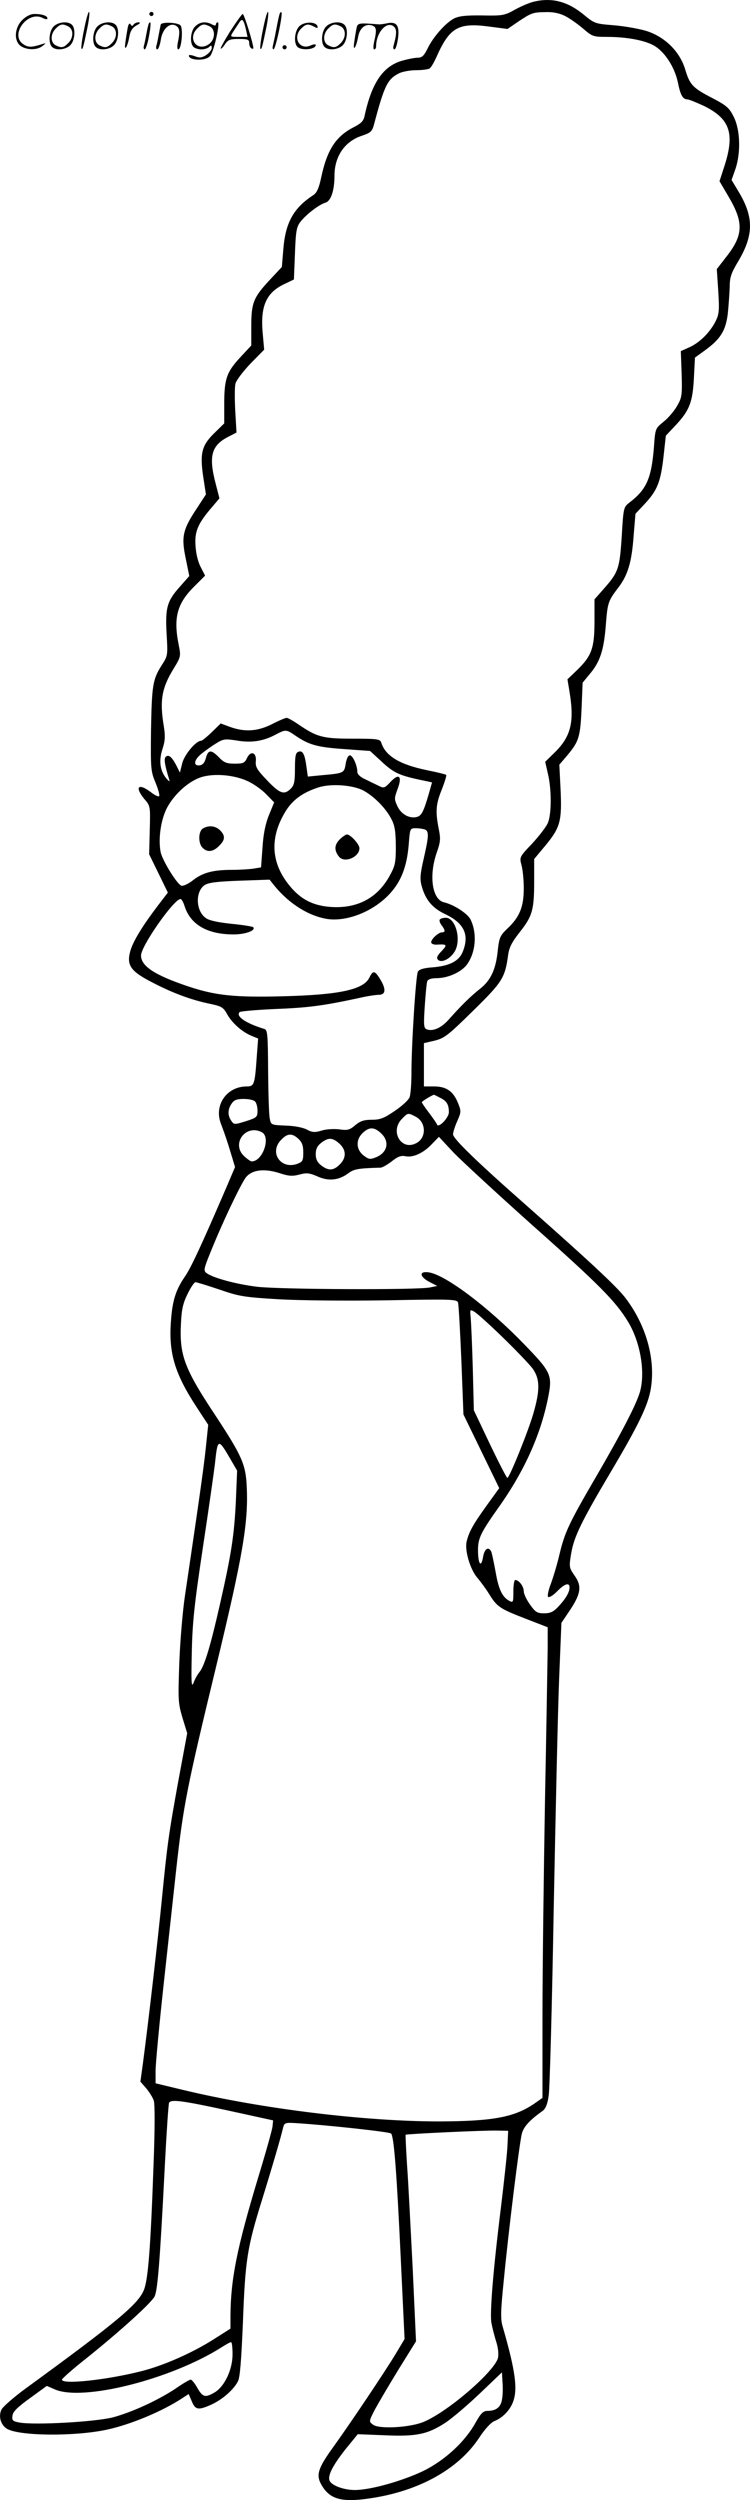 <svg version="1.0" xmlns="http://www.w3.org/2000/svg"
  viewBox="0 0 360.556 1200.56"
 preserveAspectRatio="xMidYMid meet">
<g transform="translate(-0.204,1200.713) scale(0.1,-0.1)"
fill="#000000" stroke="none">
<path d="M2568 11999 c-21 -5 -61 -22 -90 -38 -50 -28 -59 -30 -158 -28 -80 1
-112 -3 -136 -15 -41 -22 -100 -89 -126 -143 -18 -36 -27 -45 -48 -45 -15 0
-49 -7 -77 -15 -90 -27 -144 -106 -178 -263 -5 -26 -16 -37 -53 -56 -86 -44
-128 -109 -156 -242 -11 -51 -21 -73 -38 -84 -95 -62 -134 -132 -144 -261 l-7
-84 -60 -64 c-77 -83 -87 -109 -87 -222 l0 -91 -55 -59 c-64 -70 -75 -102 -75
-224 l0 -91 -50 -49 c-59 -58 -68 -97 -50 -214 l12 -78 -45 -69 c-67 -101 -74
-135 -52 -239 l17 -84 -45 -51 c-62 -69 -71 -101 -64 -227 6 -103 6 -105 -24
-151 -43 -68 -47 -96 -51 -312 -2 -187 -1 -197 22 -252 13 -32 21 -61 17 -64
-4 -4 -22 5 -41 20 -60 45 -78 24 -29 -35 28 -32 28 -35 25 -148 l-3 -116 45
-92 45 -92 -49 -64 c-73 -96 -117 -168 -131 -215 -20 -70 0 -99 108 -154 98
-51 189 -84 278 -102 52 -11 61 -17 78 -47 22 -42 71 -86 116 -105 l34 -14 -7
-93 c-9 -128 -12 -137 -48 -137 -95 0 -157 -88 -125 -176 21 -56 33 -91 52
-155 l17 -56 -40 -94 c-122 -283 -172 -390 -201 -432 -44 -64 -60 -115 -67
-212 -12 -153 17 -252 122 -413 l57 -87 -12 -115 c-11 -103 -37 -282 -100
-707 -11 -73 -23 -217 -27 -321 -6 -176 -6 -192 15 -263 l23 -75 -41 -220
c-49 -269 -55 -316 -81 -579 -19 -191 -62 -568 -91 -787 l-12 -87 28 -32 c15
-18 31 -44 36 -58 6 -15 6 -132 -1 -315 -14 -395 -26 -545 -46 -595 -27 -68
-130 -154 -568 -473 -59 -43 -111 -89 -117 -102 -15 -32 -4 -72 25 -91 55 -36
326 -39 483 -5 115 25 265 88 360 150 l32 21 15 -35 c17 -42 32 -44 96 -15 50
23 105 70 126 111 10 19 16 99 24 285 11 296 20 356 91 584 52 168 92 305 102
349 6 23 10 25 59 22 148 -9 452 -42 460 -50 14 -14 27 -182 47 -607 l18 -380
-45 -75 c-56 -92 -220 -336 -301 -448 -67 -93 -79 -127 -58 -169 40 -77 97
-94 238 -73 233 34 424 139 524 290 28 43 58 75 74 81 36 14 71 48 87 86 27
63 15 152 -48 370 -10 34 -9 75 6 220 23 240 75 659 87 705 9 33 37 64 99 108
15 11 24 32 30 75 5 33 16 436 24 895 9 459 20 956 26 1104 l11 270 39 58 c55
82 60 118 25 168 -27 39 -28 42 -17 108 14 80 47 149 188 387 136 229 182 324
195 405 23 142 -23 304 -122 434 -39 52 -172 176 -479 447 -234 206 -350 318
-350 339 0 10 9 38 20 63 19 43 20 48 4 87 -23 57 -56 80 -115 80 l-49 0 0
104 0 104 52 12 c47 12 64 25 185 144 141 138 153 158 168 268 5 36 18 61 55
108 61 77 70 107 70 243 l0 109 55 66 c70 85 79 116 72 267 l-6 120 40 47 c54
65 61 86 67 225 l5 122 38 46 c47 57 65 114 74 237 8 101 11 110 60 174 45 59
64 121 73 246 l9 108 46 49 c59 64 75 103 89 226 l11 100 49 52 c65 70 80 109
86 226 l5 97 47 34 c76 55 101 95 111 178 4 40 8 97 9 127 0 46 7 66 39 120
76 126 78 213 6 334 l-36 60 18 51 c27 78 24 188 -7 251 -22 44 -34 55 -103
91 -95 49 -109 64 -131 138 -26 86 -98 157 -188 185 -37 11 -108 23 -157 27
-87 7 -91 8 -143 51 -77 63 -152 83 -240 62z m151 -69 c22 -11 60 -38 86 -60
44 -38 49 -40 113 -40 102 0 192 -18 235 -46 50 -33 93 -103 108 -173 12 -61
24 -81 45 -81 8 0 44 -15 81 -32 123 -61 148 -130 99 -284 l-25 -77 44 -75
c73 -124 71 -184 -12 -289 l-45 -58 7 -106 c6 -96 4 -111 -14 -147 -27 -52
-76 -101 -126 -123 l-40 -18 4 -110 c3 -104 1 -114 -23 -155 -14 -24 -43 -58
-65 -75 -38 -31 -39 -32 -45 -118 -12 -153 -35 -206 -119 -270 -27 -21 -28
-25 -36 -161 -10 -155 -16 -173 -86 -252 l-45 -51 0 -107 c0 -127 -14 -165
-83 -232 l-47 -45 10 -60 c24 -146 7 -215 -73 -293 l-44 -43 13 -57 c18 -74
18 -194 0 -236 -7 -18 -41 -62 -75 -99 -62 -65 -62 -66 -52 -104 6 -21 11 -71
11 -112 0 -89 -20 -138 -79 -193 -35 -34 -39 -43 -46 -105 -9 -90 -33 -143
-85 -184 -46 -36 -93 -83 -150 -147 -36 -41 -77 -59 -106 -48 -15 6 -16 19
-10 111 4 58 9 112 12 120 4 10 20 15 48 15 54 1 118 30 144 67 42 59 48 150
16 215 -15 29 -80 71 -127 82 -57 13 -74 126 -36 237 19 54 20 68 10 117 -16
82 -14 117 15 188 14 36 24 68 21 70 -3 3 -45 13 -94 23 -130 27 -198 68 -218
132 -6 17 -17 19 -138 19 -144 0 -172 8 -261 69 -25 17 -50 31 -56 31 -6 0
-37 -13 -70 -30 -69 -35 -130 -39 -201 -14 l-46 17 -43 -42 c-23 -22 -46 -41
-51 -41 -25 0 -80 -66 -91 -108 l-11 -45 -18 36 c-22 41 -37 53 -51 39 -9 -9
-3 -43 18 -110 4 -10 -2 -7 -15 8 -30 37 -36 84 -18 140 13 39 14 62 7 107
-21 125 -11 185 46 278 36 59 36 61 25 116 -26 131 -8 199 78 283 l49 49 -21
41 c-13 24 -23 65 -25 103 -5 69 12 107 81 187 l34 40 -18 70 c-35 133 -21
184 61 226 l39 20 -6 104 c-3 57 -3 116 1 131 4 16 37 59 72 96 l66 67 -7 79
c-12 130 17 195 104 236 l46 22 5 125 c4 111 8 129 28 154 27 34 88 81 119 90
26 8 43 58 43 129 0 93 49 165 131 192 44 15 50 20 60 58 49 184 64 214 119
242 16 8 53 15 82 15 29 0 58 4 65 8 7 4 22 30 34 57 62 139 104 164 249 145
l92 -12 51 35 c65 43 70 45 135 46 34 1 66 -6 91 -19z m-1296 -3456 c65 -44
104 -55 233 -64 l125 -9 48 -44 c68 -64 90 -74 223 -101 l27 -6 -15 -53 c-25
-86 -35 -107 -58 -113 -36 -9 -75 13 -93 51 -16 34 -16 38 0 82 24 63 8 80
-34 35 -28 -30 -32 -31 -57 -18 -15 7 -44 21 -64 31 -23 10 -38 24 -38 35 0
31 -22 80 -36 80 -8 0 -16 -16 -20 -40 -7 -45 -9 -46 -110 -55 l-72 -7 -7 49
c-8 60 -18 78 -39 70 -13 -5 -16 -22 -16 -82 0 -62 -4 -79 -20 -95 -32 -32
-53 -24 -114 40 -49 51 -57 65 -54 92 4 43 -26 52 -43 14 -11 -23 -18 -26 -59
-26 -38 0 -51 5 -75 30 -37 38 -52 38 -63 -2 -6 -23 -15 -34 -30 -36 -29 -4
-29 21 0 48 13 12 44 35 69 51 45 29 49 29 110 20 70 -12 128 -3 187 29 48 25
50 25 95 -6z m-228 -219 c28 -13 67 -41 88 -63 l37 -38 -25 -61 c-17 -42 -27
-91 -31 -156 l-7 -95 -36 -6 c-20 -3 -67 -6 -106 -6 -90 0 -141 -14 -188 -52
-21 -16 -45 -27 -53 -24 -22 8 -93 124 -100 163 -12 65 2 157 32 213 36 66
104 126 163 145 63 20 161 11 226 -20z m552 -43 c51 -27 108 -83 136 -137 17
-32 21 -58 22 -130 0 -81 -3 -95 -30 -144 -59 -107 -156 -158 -284 -149 -79 6
-134 32 -184 87 -101 112 -113 238 -34 369 34 57 83 93 160 118 59 19 162 12
214 -14z m297 -188 c21 -8 20 -31 -5 -140 -17 -74 -19 -98 -10 -131 18 -66 51
-106 112 -135 93 -44 119 -100 85 -183 -19 -44 -63 -66 -143 -73 -45 -3 -66
-10 -72 -21 -10 -18 -31 -351 -31 -488 0 -51 -4 -102 -9 -115 -5 -13 -37 -43
-72 -66 -51 -35 -70 -42 -110 -42 -37 0 -55 -6 -79 -26 -27 -23 -37 -26 -77
-20 -26 3 -63 1 -85 -6 -33 -10 -45 -9 -71 5 -19 10 -61 18 -102 19 -69 3 -70
3 -76 33 -4 17 -7 119 -8 228 -1 179 -3 198 -18 203 -89 27 -139 61 -119 81 4
4 83 11 174 15 157 6 230 16 397 52 39 9 82 16 98 16 34 0 36 28 6 76 -25 41
-34 42 -51 7 -28 -58 -142 -83 -415 -90 -230 -6 -323 3 -455 47 -161 54 -228
97 -228 149 0 45 158 271 190 271 5 0 14 -16 20 -36 29 -88 110 -134 235 -134
57 0 109 19 94 35 -4 3 -51 11 -105 16 -65 7 -108 16 -123 28 -48 34 -51 127
-5 158 19 12 59 17 168 21 l144 5 23 -29 c72 -88 166 -146 255 -160 91 -13
211 32 290 111 62 62 92 136 101 247 6 77 6 78 34 78 15 0 34 -3 43 -6z m75
-1289 c31 -15 41 -33 41 -69 0 -26 -50 -78 -57 -59 -2 6 -20 32 -39 57 -19 25
-34 47 -34 50 0 5 49 34 58 36 2 0 16 -7 31 -15z m-891 -17 c7 -7 12 -27 12
-44 0 -31 -3 -34 -56 -51 -55 -17 -57 -17 -70 2 -18 25 -18 55 2 83 11 17 25
22 58 22 23 0 47 -5 54 -12z m772 -73 c52 -27 53 -103 2 -128 -72 -37 -127 59
-67 118 28 29 28 29 65 10z m-166 -80 c42 -39 32 -92 -24 -115 -28 -11 -34
-11 -58 7 -38 28 -41 75 -8 108 32 31 56 32 90 0z m-573 5 c44 -24 4 -140 -49
-140 -5 0 -21 11 -36 25 -64 59 7 156 85 115z m176 -32 c17 -16 23 -32 23 -65
0 -38 -3 -45 -27 -54 -81 -31 -140 55 -78 116 30 31 52 31 82 3z m1124 -414
c324 -288 401 -366 461 -465 58 -96 83 -239 57 -334 -16 -58 -84 -190 -209
-405 -133 -228 -153 -270 -179 -380 -11 -47 -30 -109 -41 -139 -12 -30 -17
-58 -13 -62 5 -5 24 7 43 26 36 37 60 45 60 19 0 -23 -19 -55 -53 -91 -24 -26
-39 -33 -69 -33 -33 0 -42 5 -68 42 -16 22 -30 51 -30 64 0 23 -23 54 -41 54
-5 0 -9 -25 -9 -55 0 -53 -1 -55 -20 -45 -33 18 -51 55 -65 137 -8 43 -17 86
-20 96 -13 31 -34 19 -41 -24 -9 -53 -24 -32 -24 34 0 58 13 84 100 207 121
170 200 344 236 521 23 113 18 125 -116 263 -171 177 -375 330 -455 343 -49 8
-48 -20 2 -46 l37 -19 -34 -7 c-54 -13 -722 -10 -831 3 -100 12 -211 42 -243
65 -17 13 -16 18 27 123 49 120 125 281 156 330 26 42 87 53 166 28 45 -15 63
-16 97 -7 34 9 47 8 86 -9 53 -24 102 -19 147 14 28 21 46 25 156 28 9 0 33
14 54 30 30 24 45 29 66 25 36 -8 87 15 127 58 l34 35 71 -76 c40 -41 210
-198 378 -348z m-927 391 c33 -30 34 -68 1 -100 -30 -30 -54 -31 -89 -4 -19
15 -26 30 -26 54 0 24 7 39 26 54 35 27 55 26 88 -4z m-578 -700 c95 -33 118
-37 286 -47 106 -6 325 -8 520 -5 312 6 337 5 342 -11 3 -9 10 -134 16 -277
l10 -260 86 -177 86 -177 -60 -83 c-67 -93 -86 -128 -97 -175 -9 -44 18 -135
54 -175 15 -18 41 -53 56 -78 37 -59 50 -68 174 -116 l106 -41 0 -99 c-1 -54
-6 -385 -13 -734 -6 -349 -12 -813 -12 -1031 l0 -396 -37 -26 c-97 -67 -200
-86 -459 -87 -357 0 -852 60 -1231 151 l-133 32 0 60 c0 33 18 225 40 426 22
201 49 448 60 548 33 296 50 385 190 963 131 543 157 698 148 873 -5 103 -25
146 -147 332 -153 230 -177 294 -169 447 3 67 10 98 32 142 15 31 32 56 38 56
5 0 57 -16 114 -35z m1361 -228 c64 -62 129 -130 145 -151 36 -50 37 -103 4
-217 -25 -86 -115 -309 -125 -309 -3 0 -41 73 -84 163 l-77 162 -5 200 c-3
110 -8 219 -10 243 -4 41 -4 42 16 31 12 -6 73 -61 136 -122z m-1311 -580 l36
-62 -6 -145 c-8 -167 -22 -256 -76 -494 -47 -207 -74 -295 -98 -327 -11 -13
-24 -37 -30 -54 -10 -24 -11 6 -8 145 3 146 12 231 54 510 28 184 53 362 57
395 13 125 16 126 71 32z m-6 -3135 l215 -47 -3 -30 c-2 -17 -33 -127 -69
-245 -103 -341 -132 -489 -133 -665 l0 -60 -85 -54 c-102 -64 -236 -123 -342
-150 -165 -42 -383 -66 -383 -41 0 5 53 52 118 103 161 129 310 264 327 296
15 30 26 167 50 639 8 155 17 287 20 292 11 17 63 10 285 -38z m1342 -162 c-1
-36 -16 -173 -32 -305 -38 -306 -53 -499 -46 -550 4 -22 14 -63 23 -91 10 -31
13 -62 9 -80 -17 -64 -234 -253 -353 -305 -64 -29 -219 -38 -248 -15 -20 15
-20 15 9 72 17 31 68 118 114 193 l84 135 -16 351 c-10 192 -21 415 -27 494
-5 79 -8 145 -7 147 5 4 382 22 443 20 l50 -1 -3 -65z m-1322 -1008 c0 -73
-37 -152 -84 -182 -47 -28 -59 -25 -85 20 -12 22 -27 40 -32 40 -6 0 -37 -18
-70 -41 -85 -57 -211 -115 -304 -140 -86 -22 -376 -38 -449 -25 -33 6 -37 10
-34 33 2 19 24 41 84 84 l81 59 39 -17 c135 -58 556 48 799 201 22 14 43 26
48 26 4 0 7 -26 7 -58z m1295 -219 c-6 -36 -29 -53 -69 -53 -21 0 -32 -11 -58
-57 -51 -92 -148 -181 -252 -232 -101 -48 -253 -91 -328 -91 -54 0 -113 22
-122 46 -9 24 17 74 78 151 l58 71 127 -5 c153 -7 207 4 291 58 33 21 108 85
167 141 l108 103 3 -50 c2 -27 1 -65 -3 -82z M978 8029 c-23 -13 -24 -72 -2
-93 22 -23 51 -20 79 9 30 29 31 49 5 75 -22 22 -55 25 -82 9z M1634 7975
c-25 -26 -26 -52 -2 -82 26 -32 98 -2 98 41 0 19 -43 66 -60 66 -6 0 -22 -11
-36 -25z M2116 7591 c-3 -4 1 -17 9 -27 18 -24 19 -34 2 -34 -19 0 -59 -39
-51 -51 3 -6 16 -9 27 -8 48 3 51 -1 22 -31 -22 -23 -26 -33 -17 -42 16 -16
56 3 78 37 36 54 8 165 -41 165 -13 0 -26 -4 -29 -9z M406 11864 c-10 -47 -15
-88 -12 -91 5 -6 9 7 30 110 7 37 10 67 6 67 -4 0 -15 -39 -24 -86z M720
11940 c0 -5 5 -10 10 -10 6 0 10 5 10 10 0 6 -4 10 -10 10 -5 0 -10 -4 -10
-10z M1266 11864 c-10 -47 -15 -88 -12 -91 5 -6 9 7 30 110 7 37 10 67 6 67
-4 0 -15 -39 -24 -86z M1346 11939 c-3 -8 -10 -41 -16 -74 -6 -33 -14 -68 -16
-77 -3 -10 -1 -18 3 -18 10 0 46 171 38 178 -2 3 -7 -1 -9 -9z M109 11911
c-38 -38 -41 -101 -7 -125 29 -20 79 -20 104 0 18 14 18 15 1 10 -53 -17 -69
-17 -92 -2 -69 45 21 166 94 126 12 -6 21 -7 21 -1 0 12 -25 21 -62 21 -19 0
-39 -10 -59 -29z M1110 11859 c-28 -45 -49 -83 -47 -85 2 -3 12 7 21 21 14 21
24 25 66 25 43 0 50 -3 50 -19 0 -11 5 -23 10 -26 6 -3 10 -3 10 1 0 20 -44
164 -51 164 -4 0 -30 -37 -59 -81z m75 4 l7 -33 -42 0 c-42 0 -42 0 -28 23 8
12 21 32 29 44 15 25 22 18 34 -34z M260 11880 c-22 -22 -27 -79 -8 -98 19
-19 66 -14 88 8 22 22 27 79 8 98 -19 19 -66 14 -88 -8z m71 0 c25 -14 25 -54
-1 -80 -23 -23 -33 -24 -61 -10 -25 14 -25 54 1 80 23 23 33 24 61 10z M470
11880 c-22 -22 -27 -79 -8 -98 19 -19 66 -14 88 8 22 22 27 79 8 98 -19 19
-66 14 -88 -8z m71 0 c25 -14 25 -54 -1 -80 -23 -23 -33 -24 -61 -10 -25 14
-25 54 1 80 23 23 33 24 61 10z M616 11874 c-3 -16 -8 -47 -11 -69 -8 -51 10
-26 19 27 5 27 15 42 34 53 18 10 22 14 10 15 -9 0 -20 -5 -24 -11 -5 -8 -9
-8 -14 1 -5 8 -10 3 -14 -16z M717 11893 c-2 -4 -7 -26 -11 -48 -4 -22 -9 -48
-12 -57 -3 -10 -1 -18 4 -18 4 0 14 28 20 62 11 58 10 81 -1 61z M775 11890
c-1 -3 -5 -23 -9 -45 -4 -22 -9 -48 -12 -57 -3 -10 -1 -18 4 -18 5 0 13 20 17
45 7 53 44 87 74 68 17 -11 19 -28 8 -80 -4 -18 -3 -33 2 -33 16 0 24 99 11
115 -12 14 -87 18 -95 5z M940 11880 c-22 -22 -27 -79 -8 -98 7 -7 24 -12 38
-12 14 0 31 5 38 12 9 9 12 8 12 -5 0 -9 -12 -24 -26 -34 -21 -13 -32 -15 -55
-6 -16 6 -29 8 -29 3 0 -24 81 -27 102 -2 18 19 50 162 37 162 -5 0 -9 -5 -9
-10 0 -7 -6 -7 -19 0 -30 16 -59 12 -81 -10z m71 0 c29 -16 25 -65 -6 -86 -56
-37 -103 28 -55 76 23 23 33 24 61 10z M1441 11881 c-23 -23 -28 -80 -9 -99
19 -19 88 -13 88 9 0 5 -11 4 -24 -2 -54 -25 -89 38 -46 81 23 23 33 24 62 9
16 -9 19 -8 16 3 -8 22 -64 22 -87 -1z M1570 11880 c-22 -22 -27 -79 -8 -98
19 -19 66 -14 88 8 22 22 27 79 8 98 -19 19 -66 14 -88 -8z m71 0 c25 -14 25
-54 -1 -80 -23 -23 -33 -24 -61 -10 -25 14 -25 54 1 80 23 23 33 24 61 10z
M1716 11871 c-3 -14 -8 -44 -11 -66 -8 -51 10 -26 19 27 8 41 35 63 66 53 22
-7 24 -21 11 -77 -5 -22 -5 -38 0 -38 5 0 9 6 9 13 0 68 51 125 85 97 15 -13
15 -35 -1 -92 -3 -10 -1 -18 4 -18 6 0 13 23 17 50 9 63 -5 84 -49 76 -17 -4
-35 -6 -41 -6 -101 8 -104 7 -109 -19z M1360 11780 c0 -5 5 -10 10 -10 6 0 10
5 10 10 0 6 -4 10 -10 10 -5 0 -10 -4 -10 -10z"/>
</g>
</svg>
